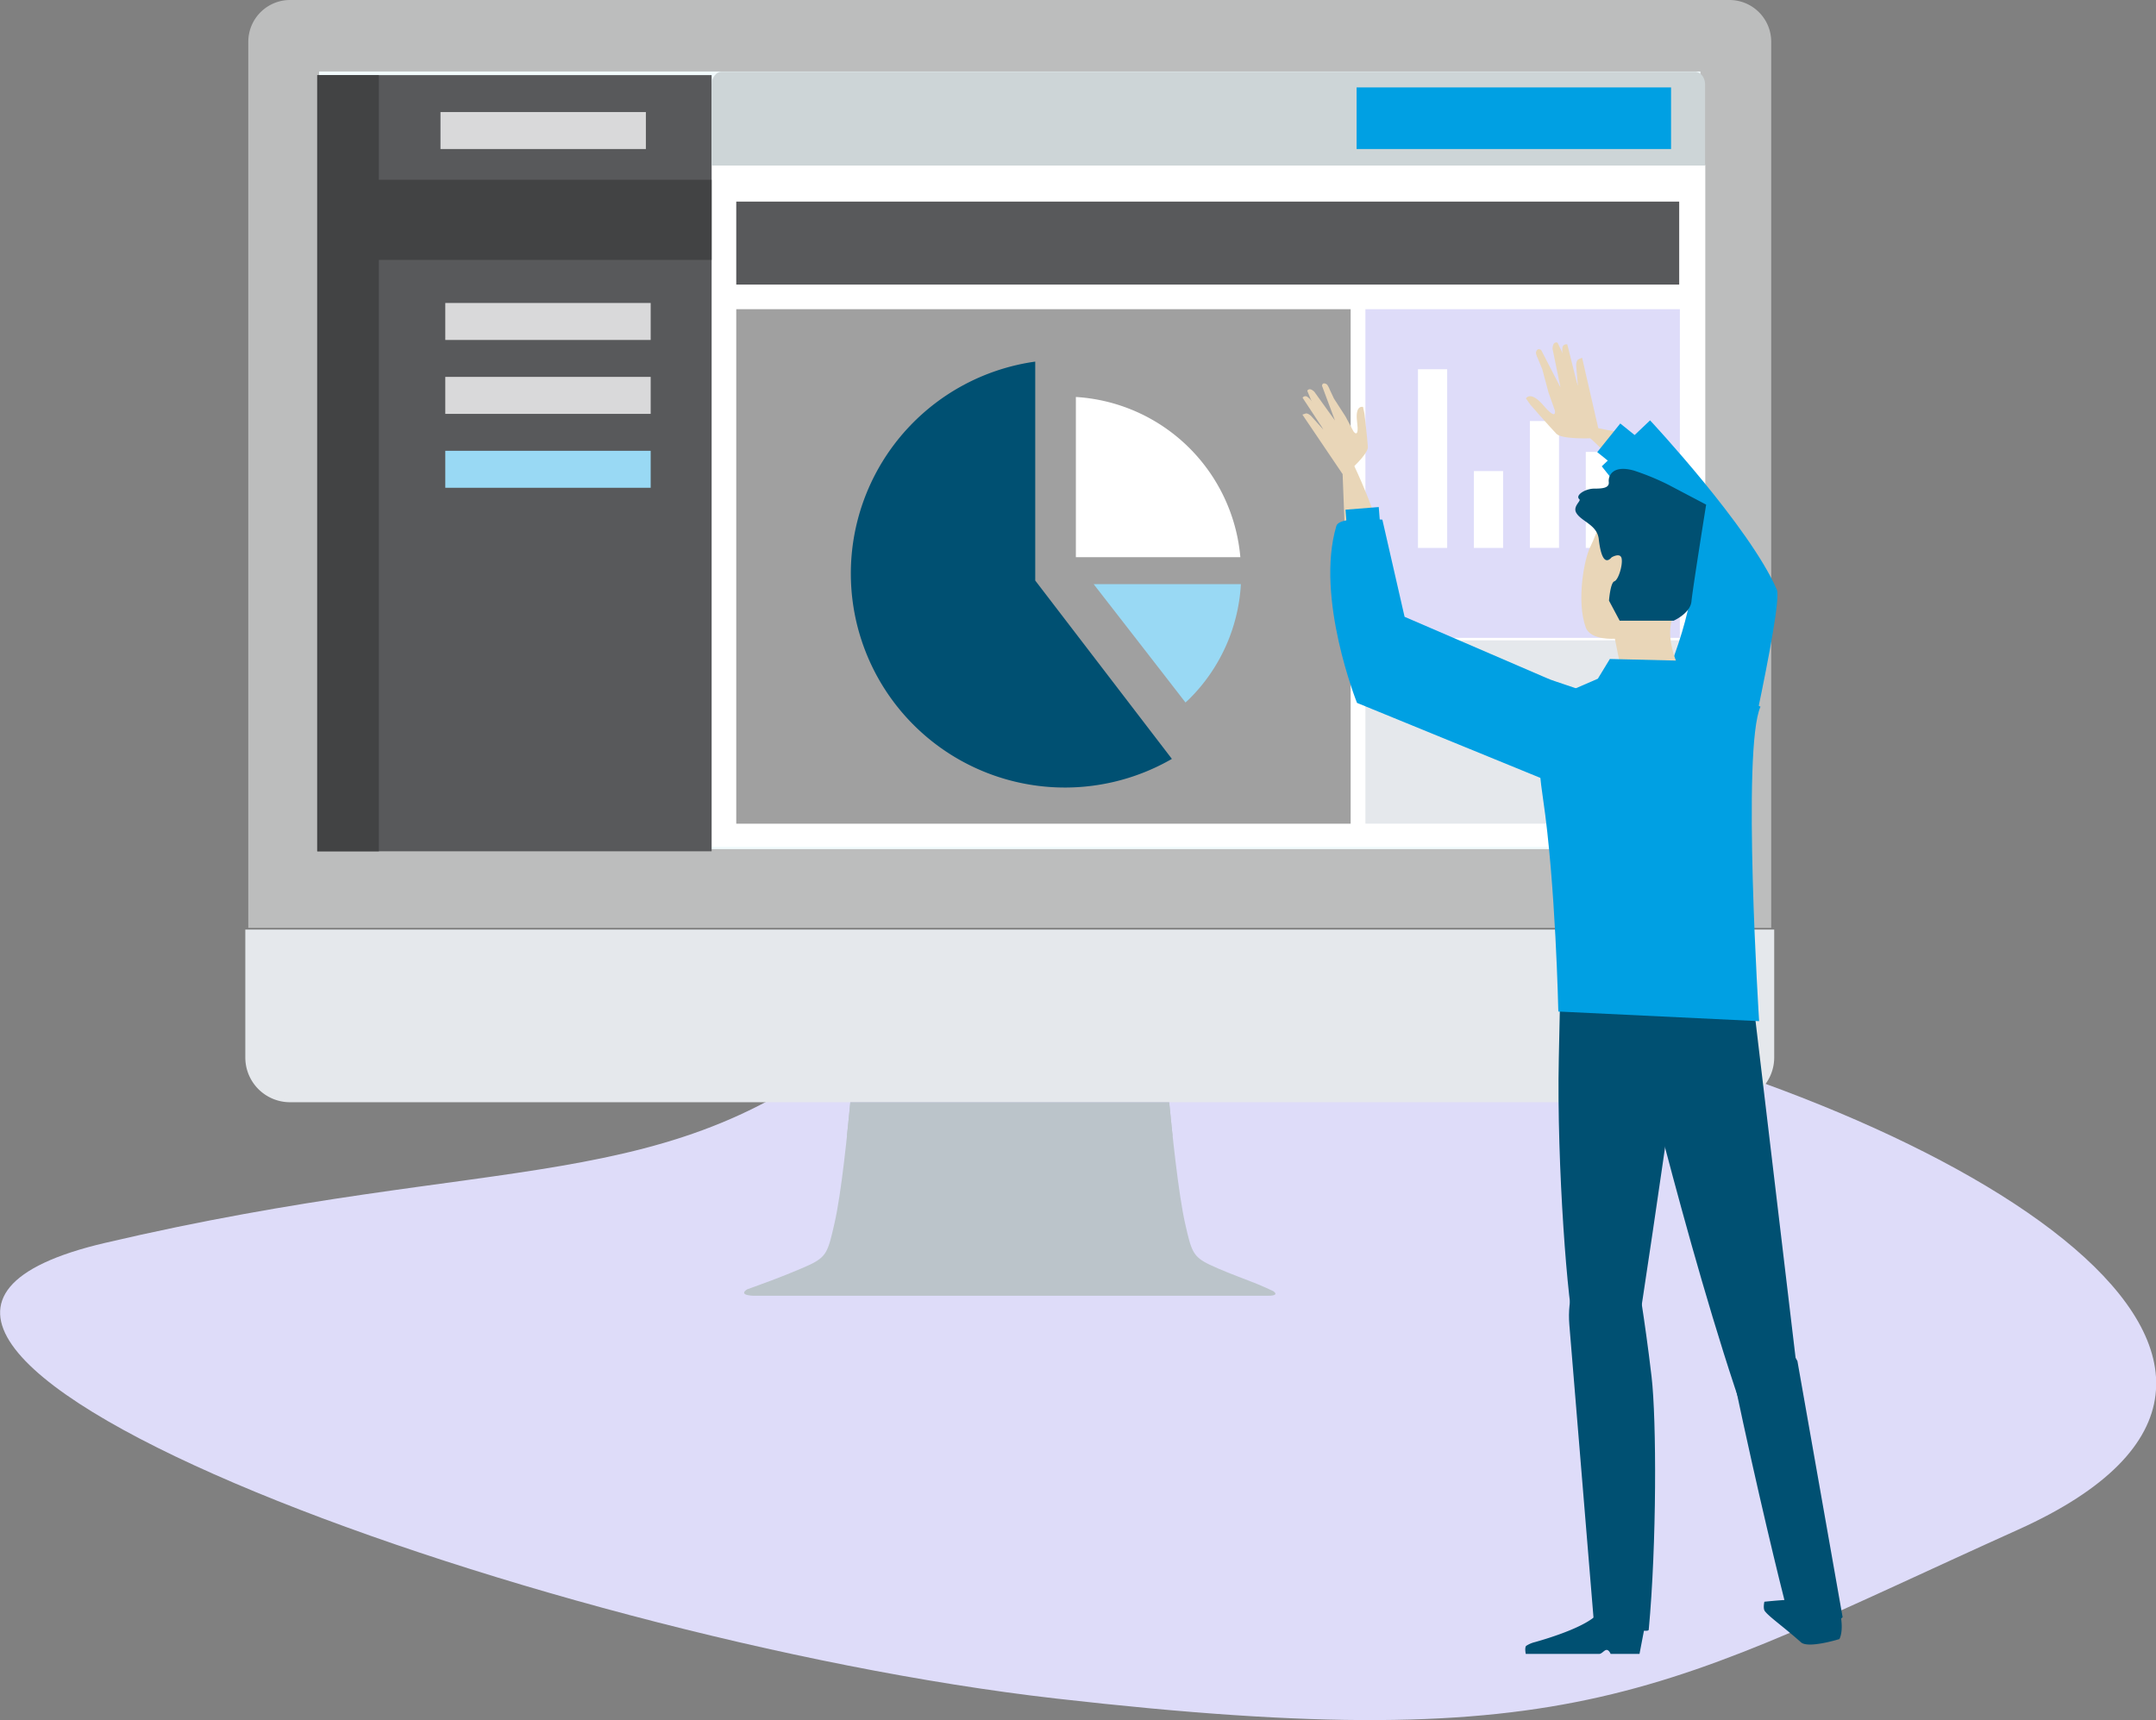 <svg xmlns="http://www.w3.org/2000/svg" viewBox="0 0 484.96 387"><rect x="0" y="0" width="484.96" height="387" fill="#808080" stroke="none"/><defs><style>.cls-1{fill:#dedcf9;}.cls-2{fill:#bcbdbd;}.cls-3{fill:#e5e8ec;}.cls-4{fill:#bbc4ca;}.cls-5{fill:#f1fafc;}.cls-6{fill:#fff;}.cls-7{fill:#58595b;}.cls-8{fill:#cdd5d7;}.cls-9{fill:#a0a0a0;}.cls-10{fill:#00a0e3;}.cls-11{fill:#424344;}.cls-12{fill:#d9d9da;}.cls-13{fill:#99d9f4;}.cls-14{fill:#005072;}.cls-15{fill:#e9d6b8;}</style></defs><g id="Calque_2" data-name="Calque 2"><g id="Calque_1-2" data-name="Calque 1"><path class="cls-1" d="M195.33,232.06s40.18-27.67,145-4.61,194,80.5,113.62,116.72-98.2,51.48-216.4,38-303.24-81.58-214-102.5S150.67,270.23,195.33,232.06Z"/><path class="cls-2" d="M398.41,208.77V9.38A9.4,9.4,0,0,0,389,0H65.24a9.4,9.4,0,0,0-9.39,9.38V208.77Z"/><path class="cls-3" d="M55.18,209.15V238A10.06,10.06,0,0,0,65.24,248H389A10.06,10.06,0,0,0,399.08,238V209.15Z"/><path class="cls-4" d="M286.37,290.49s-2.5-1.22-5.37-2.3c-3.05-1.15-6.72-2.59-8.89-3.63-3.78-1.82-4.11-3-5.52-9.21-1.54-6.78-3-21.09-3.59-27.32H191.27c-.59,6.23-2,20.54-3.59,27.32-1.41,6.2-1.73,7.39-5.52,9.21-2.15,1-5.76,2.45-8.79,3.6h0c-2.91,1.09-5.28,1.93-5.28,1.93s-2.31,1.28,1.39,1.46H284.8C288.27,291.62,286.37,290.49,286.37,290.49Z"/><path class="cls-4" d="M263.75,255.56c-.31-3-.58-5.63-.76-7.53H191.26c-.17,1.9-.44,4.56-.76,7.53Z"/><rect class="cls-5" x="71.77" y="16.09" width="310.71" height="174.96"/><rect class="cls-6" x="160.07" y="37.14" width="223.51" height="153.4"/><rect class="cls-7" x="71.36" y="16.9" width="88.71" height="174.64"/><rect class="cls-7" x="165.61" y="45.36" width="212.1" height="18.67"/><path class="cls-8" d="M381.31,16.15h-219c-1.24,0-2.23,1.3-2.23,2.9v18.2H383.54V19.05C383.54,17.45,382.54,16.15,381.31,16.15Z"/><rect class="cls-9" x="165.61" y="69.57" width="138.2" height="115.76"/><rect class="cls-10" x="305.15" y="19.67" width="70.73" height="13.86"/><rect class="cls-3" x="307.13" y="144.08" width="70.73" height="41.24"/><rect class="cls-1" x="307.13" y="69.57" width="70.73" height="73.95"/><rect class="cls-11" x="71.36" y="16.9" width="13.86" height="174.64"/><rect class="cls-12" x="99.08" y="25.21" width="46.2" height="8.32"/><rect class="cls-11" x="82.45" y="40.45" width="77.62" height="18.03"/><rect class="cls-12" x="100.16" y="68.17" width="46.2" height="8.32"/><rect class="cls-12" x="100.16" y="84.8" width="46.2" height="8.32"/><rect class="cls-13" x="100.16" y="101.43" width="46.2" height="8.32"/><rect class="cls-6" x="356.7" y="101.68" width="6.56" height="21.6"/><rect class="cls-6" x="344.12" y="94.73" width="6.56" height="28.54"/><rect class="cls-6" x="331.53" y="105.99" width="6.57" height="17.29"/><rect class="cls-6" x="318.95" y="83.08" width="6.57" height="40.2"/><path class="cls-6" d="M242,125.37V89.32A39.56,39.56,0,0,1,279,125.37Z"/><path class="cls-14" d="M232.86,130.62V81.36a48.15,48.15,0,1,0,30.74,89.39Z"/><path class="cls-13" d="M246,131.43c4.78,6.15,12.91,16.61,20.66,26.63.29-.27.59-.53.87-.81a39.51,39.51,0,0,0,11.59-25.82Z"/><path class="cls-15" d="M358.09,98.6s-6.71.32-8-1-5.85-6.53-5.85-6.53l-1-1.42s1-1.88,4,1.64,2.51,1.09,2.51,1.09l-1.45-4.12-1.38-5.17-.92-2.23s-.61-1.23-.5-1.63c.33-1.16,1.17-.46,1.17-.46l4.34,8.41-1.79-8.71s0-1.14.55-1.36.66.16.66.16l4.49,9.48-.39-4.57s0-1.12.56-1.35.78-.34.78-.34L359.89,98Z"/><path class="cls-15" d="M352.46,86.36l-.88-6.18a4.81,4.81,0,0,1-.11-2.09.87.87,0,0,1,1.07-.59l2.31,9.23Z"/><path class="cls-15" d="M372.57,120.46s-1.49-9.75-15.21-22.19c-4.63-4.2.49-2,6.48-1.12s15.17,12.2,18,24.58S372.57,120.46,372.57,120.46Z"/><rect class="cls-10" x="360.31" y="97.25" width="8.27" height="6.66" transform="translate(57.75 321.65) rotate(-51.21)"/><path class="cls-10" d="M389.83,185.15s11.35-49,9.85-52.46c-6.09-14.1-28.52-38.11-28.52-38.11l-10.87,10.34s17.54,22.13,19.92,24.65c1.68,1.79-3,20.83-11,33.49C365.43,169.13,388.36,184,389.83,185.15Z"/><path class="cls-15" d="M303,132.27,301.7,98.94S313.61,121,311.83,131.5,303,132.27,303,132.27Z"/><path class="cls-15" d="M303.51,105.92s4.25-3.74,4.17-5.35-.77-7.52-.77-7.52l-.32-1.49s-1.84-.58-1.33,3.38-.8,2.15-.8,2.15l-1.83-3.42-2.58-4-.91-1.94s-.44-1.13-.77-1.31c-1-.53-1,.39-1,.39l2.91,7.8-4.65-6.48s-.73-.74-1.23-.52-.28.49-.28.49l3.53,8.54-2.77-3.08s-.74-.69-1.23-.51-.69.24-.69.24l9,13.32Z"/><path class="cls-15" d="M298.84,95l-3.53-4.37A4.56,4.56,0,0,0,294,89.24a.74.74,0,0,0-1,.26l4.68,7.11Z"/><rect class="cls-10" x="302.98" y="114.34" width="7.5" height="8.27" transform="translate(-8.46 24.79) rotate(-4.56)"/><path class="cls-10" d="M348.15,152.67l-32.21-13.89-5-21.86s-9.65-.91-10.35,1.43c-4.81,16.15,4.65,39.8,4.65,39.8l44.36,18.15s11.3,1.66,22.1-7.81C379.49,161.63,350.74,153.92,348.15,152.67Z"/><path class="cls-14" d="M397,362.53c-.49-.58-.13-2.14-.13-2.14s8.53-.95,11.28-.31a14.18,14.18,0,0,1,3,1.44c.19.11.53.76.72.87s.52-.14.81,0a9.51,9.51,0,0,1,1.31.91c.75,3.91-.25,5.49-.25,5.49s-7,2.19-8.63.73C401,365.88,398,363.83,397,362.53Z"/><path class="cls-14" d="M370,365.77l-1.22,6.36h-6.49s-.36-.9-.9-.9-1.06.9-1.69.9h-16.5s-.29-1.34.07-1.8a6.35,6.35,0,0,1,2-.86c3.35-.94,12.94-3.88,14.6-7.08C361.84,358.5,370,365.77,370,365.77Z"/><path class="cls-15" d="M364.79,151.42l-1.55-7.71s-5.47.42-6.54-2.52c-2.15-5.91-.35-15.36.95-18,3.69-7.53,5.25-20.73,22.51-10.24,6.56,4-3.57,23.35-4.33,27.54s1.49,9,1.49,9l-4,3Z"/><path class="cls-14" d="M385.19,274.42s-2.52,1.1,4.92,36.42c5.37,25.44,9.95,44.05,12.09,52.47C403,366.58,404,366,404,366l7.1.79,3.37-2.92L404.3,306.22Z"/><path class="cls-14" d="M368.6,234.86s16.24,67.26,29,97.41c7.47,17.65,7.54-16.25,7.54-16.25l-11.61-97.66-33.9-1.64S363.46,217.9,368.6,234.86Z"/><path class="cls-14" d="M380.43,216.91s-12.28,87.07-13.57,91c-4.36,13.3-11.09-4.13-12.63-8.56s-4.11-37.24-3.6-61.17l.51-23.93Z"/><path class="cls-14" d="M368.1,286.13s1.85,10.39,3.4,23.66c1.13,9.74,1.16,37.57-.64,56.9-.11,1.18-12.4-2.42-12.4-2.42S354,310.17,353,298.06,360.39,277.48,368.1,286.13Z"/><path class="cls-10" d="M396,159l-14.49-6.58-4-3.78-15.4-.37-2.7,4.44-11.94,5.18s-2.95,4.63-.39,21.83c2.84,19.06,3.44,47.87,3.44,47.87l45.17,2.17S391.76,168.24,396,159Z"/><path class="cls-14" d="M362.51,125.4s2-1.2,2.26.3-.75,4.8-1.65,5.1-1.2,4.35-1.2,4.35l2.4,4.5h12.15s3.75-1.65,4-4.35,3.3-21.76,3.3-21.76l-8.55-4.5a56.81,56.81,0,0,0-7.65-3.15c-4.84-1.38-5.85,1.2-5.7,2.55s-1.35,1.5-3.3,1.5-4.36,1.5-3.31,2.4c.44.37-1.5,1.56-.73,3,1.1,2,4.78,2.72,5.09,6C359.8,122.84,360.42,127.8,362.51,125.4Z"/></g></g></svg>